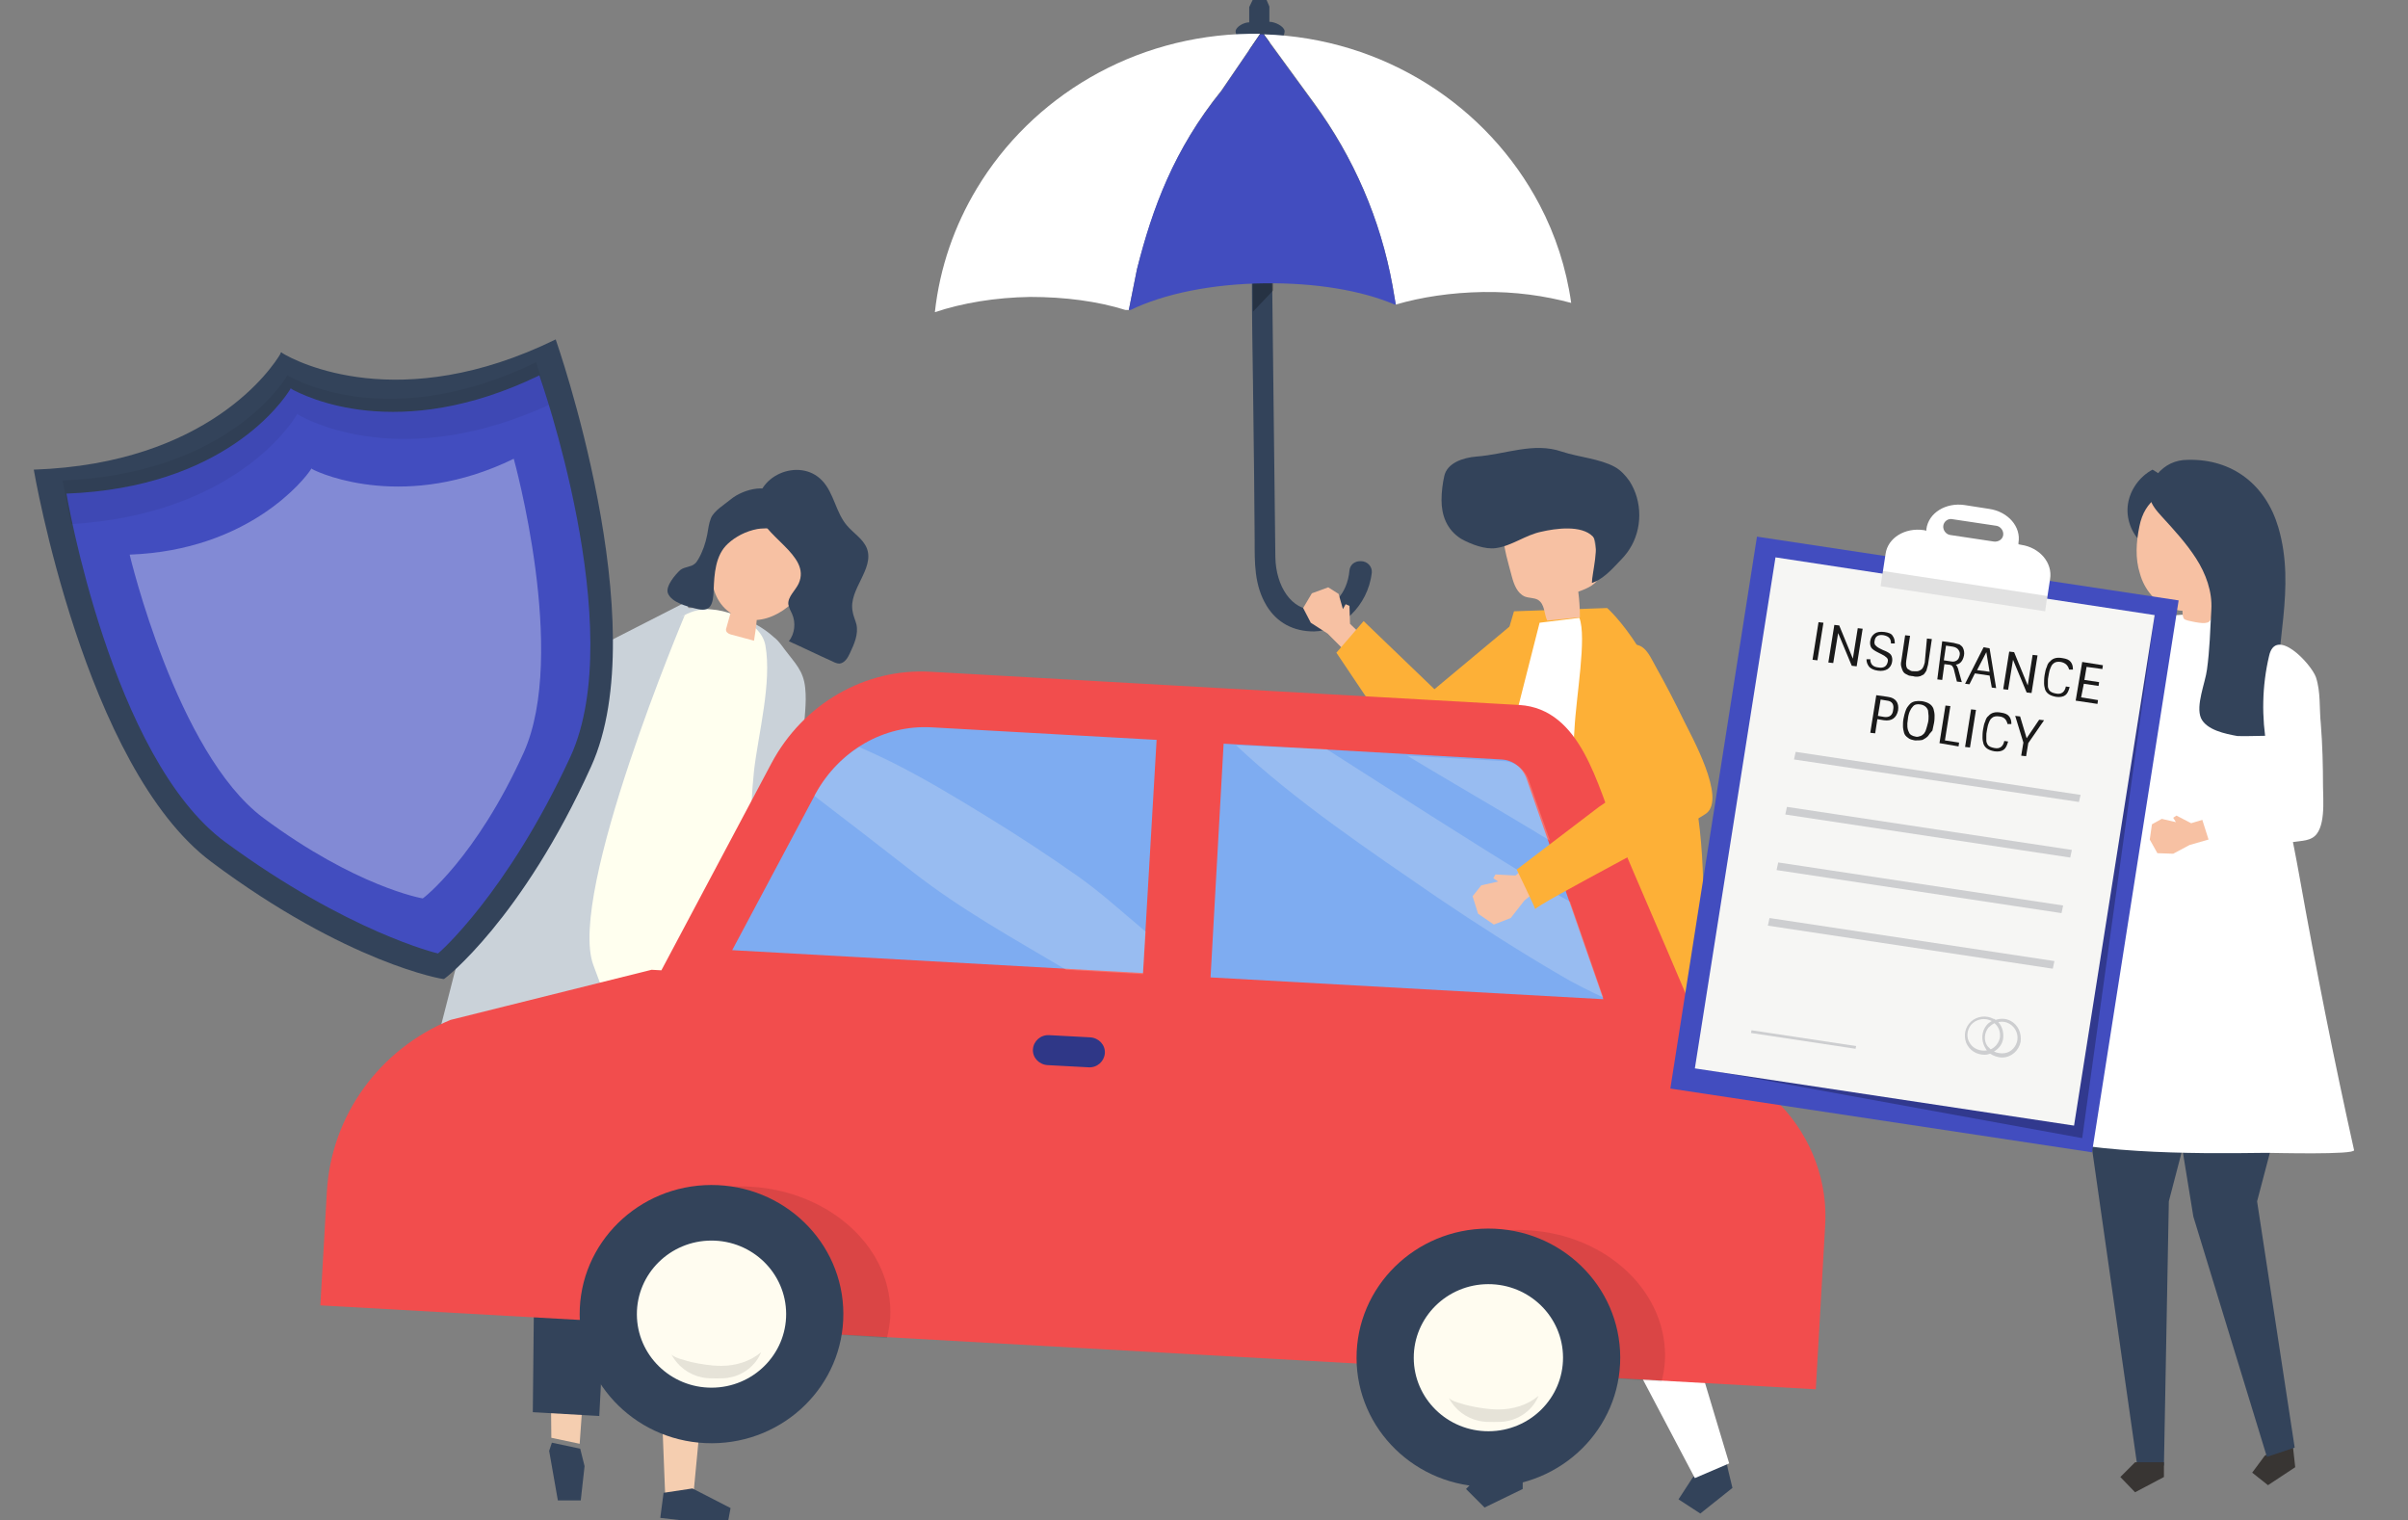 <?xml version="1.0" encoding="utf-8"?>
<!-- Generator: Adobe Illustrator 22.1.0, SVG Export Plug-In . SVG Version: 6.00 Build 0)  -->
<svg version="1.1" id="Layer_1" xmlns="http://www.w3.org/2000/svg" xmlns:xlink="http://www.w3.org/1999/xlink" x="0px" y="0px"
	 viewBox="0 0 442 279" style="enable-background:new 0 0 442 279;" xml:space="preserve">
<rect x="0" y="0" width="442" height="279" fill="#808080" stroke="none"/>
<style type="text/css">
	.st0{fill:#F7C1A3;}
	.st1{fill:#CAD2D9;}
	.st2{fill:#33435A;}
	.st3{opacity:0.26;}
	.st4{fill:none;}
	.st5{fill:#FFFFFF;}
	.st6{fill:#424DBF;}
	.st7{fill:#FDB037;}
	.st8{fill:#8A9296;}
	.st9{fill:#F5CEB0;}
	.st10{fill:#F24D4D;}
	.st11{fill:#FFFFEF;}
	.st12{fill:#7EACF1;}
	.st13{opacity:0.2;}
	.st14{fill:#FFFCF0;}
	.st15{opacity:0.1;}
	.st16{fill:#2F3787;}
	.st17{opacity:6.000000e-02;}
	.st18{opacity:0.34;fill:#FFFFFF;}
	.st19{fill:#89AB9D;}
	.st20{fill:#383533;}
	.st21{fill:#F6F6F4;}
	.st22{opacity:0.12;}
	.st23{fill:#CDCED0;}
	.st24{fill:#1A1A1A;}
</style>
<g>
	<g>
		<g>
			<polygon class="st0" points="72.1,113.5 67,109.4 68.7,107.2 72.8,109.2 73.1,107.8 77.1,111.8 75.6,114.4 			"/>
		</g>
		<g>
			<polygon class="st1" points="125.9,110.5 103,122.2 76.2,110 73.6,115.2 102,136.5 133.3,128.3 			"/>
		</g>
	</g>
	<g>
		<g>
			<path class="st2" d="M229.3,4.1c0-0.9,0-1.9,0-2.8l1.3-2.7c0.3-0.4,1-0.4,1.3,0l1.1,2.6l0,2.8c1,0,2.7,0.8,2.8,1.7
				c0,1-0.8,1.8-1.9,1.8l-0.9,0l1.1,94.8c0.1,5.3,3,9.8,7.2,9.6c3.2-0.1,6-2.8,6.4-7.2c0.1-1,0.9-1.7,2-1.7l0.1,0c1.2,0,2.1,1,2,2.1
				c-0.7,6.2-5.8,10.7-10.6,10.8c-3.8,0-6.8-1.6-8.7-4.7c-2.3-3.8-2.2-7.9-2.2-12.1c0-3.9-0.1-7.9-0.1-11.8
				c-0.1-5.5-0.1-11-0.2-16.5c-0.1-6.3-0.2-12.5-0.2-18.8c-0.1-6.2-0.2-12.5-0.2-18.7c-0.1-5.4-0.1-10.9-0.2-16.3
				c0-3.2-0.1-6.4-0.1-9.5l-0.6,0c-1,0-1.9-0.8-1.9-1.8C226.9,4.9,228.3,4.1,229.3,4.1z"/>
			<polygon class="st3" points="230,57.2 233.7,53.3 233.7,47 229.9,47 			"/>
		</g>
		<g>
			<path class="st4" d="M207.6,56.9c-0.1,0.1-0.3,0.1-0.4,0.2c-0.2-0.1-0.4-0.1-0.6-0.2l0.6,0L207.6,56.9z"/>
			<path class="st5" d="M256.2,55.9l-0.6-3.5c-2.2-12.1-7.1-23.5-14.4-33.5L232,6.3c22.1,0.7,41.1,13.2,50.6,31.3
				c2.9,5.5,4.9,11.6,5.8,18c-4.8-1.3-10.3-2.1-16.2-2C266.4,53.7,261,54.5,256.2,55.9z"/>
			<path class="st5" d="M208.7,49.4l-1.5,7.5l-0.6,0c-5.1-1.6-11.1-2.4-17.5-2.4c-6.4,0.1-12.4,1.1-17.5,2.8
				c0.9-8.2,3.6-15.9,7.7-22.7c10.1-16.8,28.7-28.1,50.1-28.4c0.6,0,1.3,0,1.9,0l-7.1,10.4C215.5,27.4,211.6,38.2,208.7,49.4z"/>
			<path class="st6" d="M255.6,52.4l0.6,3.5c-0.1,0-0.1,0-0.2,0c-6.1-2.6-14.5-4-23.8-3.9c-9.7,0.1-18.5,1.9-24.7,4.9l-0.3,0
				l1.5-7.5c2.8-11.2,6.8-22,15.5-32.7l7.1-10.4c0.2,0,0.4,0,0.6,0l9.2,12.6C248.5,28.9,253.4,40.3,255.6,52.4z"/>
		</g>
	</g>
	<g>
		<g>
			<g>
				<g>
					<polygon class="st0" points="250.5,117.1 247.8,114.5 247.7,111.2 247,110.9 246.5,111.8 245.7,109 243.8,107.8 240.8,108.9 
						239.2,111.6 240.6,114.3 243.7,116.3 247.3,119.9 					"/>
				</g>
				<polygon class="st7" points="250.3,114 245.3,119.8 258.6,139.6 263.6,141.2 284.7,124.7 279,113.4 263.3,126.5 				"/>
			</g>
			<g>
				<g>
					<polygon class="st2" points="317.2,269.8 318,273.1 312.1,277.8 308.1,275.2 310.7,271.2 316.5,266.4 					"/>
					<polygon class="st5" points="296.8,167.8 303.3,182.5 304,224 317.4,268.6 311.1,271.3 283.8,219.5 280.7,203.1 279.4,168.6 
											"/>
				</g>
				<g>
					<polygon class="st8" points="265.3,171.1 264.7,214.6 273.1,270.6 279.5,270.6 283.6,218.9 292.4,167.2 					"/>
					<polygon class="st2" points="279.5,269.8 279.5,273.3 272.5,276.7 269.1,273.3 272.5,269.8 					"/>
				</g>
			</g>
			<path class="st7" d="M277.9,112.2l17.1-0.6c0,0,10.2,8.8,15.5,31.6c5.4,23.2-1,56.7-1,56.7s-45.8-6-53.3-6.9l11.4-45.9
				L277.9,112.2z"/>
			<g>
				<path class="st0" d="M284,113.9c2-0.2,4-0.4,6-0.6c0-1.6-0.1-3.1-0.3-4.7c1.7-0.6,3.6-1.4,3.9-3.1c0.1-0.5,0-1.1-0.1-1.6
					c-0.4-2.2-0.8-4.4-1.2-6.6c-0.1-0.8-0.3-1.6-0.7-2.2c-0.7-1.2-2.2-1.7-3.6-1.9c-3.5-0.6-7.3,0.1-10,2.4
					c-0.7,0.6-1.4,1.3-1.7,2.2c-0.5,1.3-0.1,2.8,0.2,4.2c0.3,1.3,0.7,2.6,1,3.8c0.4,1.5,1,3.1,2.4,3.7c0.8,0.3,1.7,0.2,2.4,0.6
					C283.6,110.9,283.4,112.7,284,113.9z"/>
				<path class="st2" d="M264.6,91.8c0-1.5,0.2-3.1,0.5-4.4c0.5-2.4,3.4-3.4,5.9-3.6c5.4-0.4,10.5-2.7,15.7-0.9c3,1,7,1.3,9.7,2.8
					c1.1,0.6,2,1.6,2.7,2.6c2.4,3.7,2.4,8.8,0,12.5c-0.5,0.8-1.2,1.6-1.9,2.3c-1.4,1.5-3.1,3.3-5,3.9c0-1.7,1.5-7.1,0.2-8.5
					c-2.1-2.2-6.9-1.5-9.5-0.9c-2.9,0.6-5.4,2.6-8.3,3c-2,0.3-4.6-0.7-6.4-1.7C265.5,97.2,264.6,94.5,264.6,91.8z"/>
			</g>
			<path class="st5" d="M282.6,114.3l-17.9,70.4l-1.5,9.2l22.3,2.9c0,0-0.9-33.7-0.6-38.2c0.3-4.5,3.6-14.2,4.1-24.7
				c0.3-6.1,2.3-16.9,0.9-20.5L282.6,114.3z"/>
		</g>
	</g>
	<g>
		<polygon class="st9" points="167,136.7 171.8,133.4 170.5,131.4 166.7,132.9 166.6,131.6 162.8,134.8 163.9,137.2 		"/>
		<path class="st10" d="M163.7,133.3l1.9,4.7c0.3,0.8-17.9,10.8-19.5,11.6c-3.6,1.6-10,5.3-10,5.3c-5,0.1-14.3-2.4-17.4-3.7
			c-1.3-0.5-2.1-3.3-2.9-4.3c-1-1.4,0.3-3.8,1.1-4.9c1.7-2.3,4.3-3.9,7.1-4.5c1-0.2,2.1-0.3,3.1,0c1,0.3,2.4-4.4,3.2-3.8
			c1.6,1.1,2.4,8.2,4.3,8.8C136.9,143.3,163.2,132.2,163.7,133.3z"/>
	</g>
	<path class="st1" d="M126.3,111.6c-0.1,0-0.2,0-0.3,0c-5.1,0.2-11.3,6.8-14.8,10.7c-9.2,10-15.7,21.5-20.5,34.3
		c-2.6,6.9-4.9,13.9-7,21c-0.6,1.9-4.8,19.8-5.8,19.9c10.4-1.3,20.8-2.3,31.1-1.6c10.3,0.7,20.6,3.2,29.5,8.5
		c4.5-22.9,7.9-46.5,9-69.7c0.1-2.8,0.6-5.6,0.3-8.4c-0.3-3.2-1.9-4.6-3.7-7c-0.6-0.8-1.2-1.7-2-2.3
		C138.1,113.3,131.7,111.5,126.3,111.6z"/>
	<g>
		<g>
			<polygon class="st9" points="90.2,189.3 100.9,232.2 101.2,263.9 106.4,265 108.5,235.6 113.6,181.6 			"/>
		</g>
		<polygon class="st2" points="106.5,265.9 107.3,269.1 106.6,275.4 102.4,275.4 100.8,266.3 101.3,264.8 		"/>
	</g>
	<g>
		<polygon class="st9" points="131.4,184.5 132.3,221.6 127.3,274.1 122.1,274.5 120.2,226.4 109.7,182.8 		"/>
		<polygon class="st2" points="127.1,273.2 134.1,276.8 133.5,280 121.2,278.6 121.8,274 		"/>
	</g>
	<polygon class="st2" points="132.9,189.3 136.4,232.2 132.8,261.6 118.8,260.8 116.3,227.4 110.2,190.9 111.2,185.3 131.4,185.5 	
		"/>
	<polygon class="st2" points="111.6,229.1 110,259.9 97.8,259.2 98.1,230.1 90.4,193.4 92.1,183.2 112.6,184.4 	"/>
	<path class="st11" d="M135.4,192.8c-12.5-2.1-32.8-7.2-45.3-9.4c6.5-21.3,17-45,29.1-63.7c2.2-3.4,5-6.9,8.9-7.7
		c4.2-0.9,11.6,1.9,12.4,6.5c1.2,6.8-1.3,16.1-2.1,23C136.8,157,138.4,177.5,135.4,192.8z"/>
	<g>
		<path class="st0" d="M133.3,97.1c4.7-8,15.1-2.8,15.8,5.2c0.4,5.3-4.8,11.1-10.2,11.5c-0.1,1.3-0.3,2.5-0.5,3.8
			c-1.4-0.4-2.7-0.7-4.1-1.1c-0.4-0.1-0.9-0.3-1-0.7c-0.1-0.2,0-0.5,0.1-0.8c0.2-0.8,0.5-1.7,0.7-2.5c-0.1-0.1-0.2-0.1-0.3-0.2
			c-2.3-1.7-3.3-4.6-3.1-7.4C130.7,102.2,131.8,99.5,133.3,97.1z"/>
		<g>
			<g>
				<path class="st2" d="M133.6,99.8c-2.3,2.1-2.5,5.6-2.6,8.5c-0.1,2.6-0.5,4.2-3.3,3.4c-1.6-0.4-4.4-1.1-5.1-2.8
					c-0.5-1.3,1.4-3.5,2.3-4.3c0.8-0.6,1.9-0.5,2.6-1.1c0.3-0.2,0.5-0.6,0.7-0.9c0.8-1.4,1.3-2.9,1.6-4.4c0.2-1.1,0.3-2.1,0.7-3.1
					c0.6-1.4,2.5-2.5,3.7-3.5c2.2-1.8,7.3-3.3,9.1,0c0.4,0.7,0.4,1.7,0.4,2.5c0,0.5-0.1,1-0.3,1.5c-0.9,1.8-2.8,1.2-4.4,1.5
					C136.9,97.5,135,98.5,133.6,99.8z"/>
				<path class="st2" d="M146.6,107.1c-0.6,1.3-2,2.4-1.9,3.8c0.1,0.6,0.4,1.2,0.7,1.8c0.7,1.6,0.5,3.6-0.6,5c2.7,1.2,5.3,2.5,8,3.7
					c0.4,0.2,0.8,0.4,1.3,0.4c0.9-0.1,1.5-1,1.9-1.9c0.8-1.7,1.6-3.5,1.2-5.3c-0.2-0.8-0.6-1.6-0.7-2.4c-0.8-4,4.1-7.8,2.6-11.6
					c-0.7-1.7-2.4-2.7-3.6-4.1c-2.1-2.4-2.4-6-4.6-8.3c-4.2-4.4-12.5-0.8-11.8,5.3C139.6,98.4,149,101.8,146.6,107.1z"/>
			</g>
		</g>
	</g>
	<path class="st1" d="M125.7,112.9c0,0-21.6,51.1-16.8,64.2c4.8,13,7,18.1,7,18.1l-33.1,1.4C82.7,196.5,103.8,121.8,125.7,112.9z"/>
	<g>
		<g>
			<path class="st10" d="M326.7,202.7l-14.7-15.3l-0.5,0c-0.8-1.8-1.6-3.7-2.3-5.5c-4.1-9.7-8.3-19.3-12.4-29
				c-3.6-8.5-6.5-22.8-17.9-23.5l-108.1-6.1c-12-0.7-23.4,5.9-29.2,16.8l-20.2,38l-1.8-0.1l-36.9,9.2c-13.1,5.4-21.9,17.6-22.7,31.5
				l-1.2,20.9l274.5,15.4l1.7-29.7C335.6,217.1,332.6,208.8,326.7,202.7z"/>
			<path class="st12" d="M222.2,179.4l72.1,4l-14.1-40.5c-0.7-2-2.5-3.4-4.6-3.5l-51-2.9L222.2,179.4z"/>
			<path class="st12" d="M212.3,135.8l-41.3-2.3c-8.8-0.5-17,4.3-21.3,12.2l-15.3,28.7l75.4,4.2L212.3,135.8z"/>
			<g class="st13">
				<path class="st14" d="M281.7,152.6c0.9,0.6,1.9,1.1,2.8,1.7l-3.9-11.1c-0.7-2-2.5-3.4-4.6-3.5l-17.7-1
					C266.1,143.4,273.9,147.9,281.7,152.6z"/>
				<path class="st14" d="M282.5,162.1c-12.8-7.8-26.3-16.5-39-24.6l-16.6-0.7c10.8,10.2,24.7,19.5,36.9,27.9
					c7.4,5,14.9,9.8,22.6,14.3c2.5,1.5,5.2,2.8,7.9,4.1l-6.1-17.6C286.3,164.5,284.4,163.3,282.5,162.1z"/>
				<path class="st14" d="M197.8,160.8c-5.4-3.8-10.9-7.4-16.6-10.9c-5.7-3.5-11.5-7-17.5-10c-2-1-4-1.9-6-2.8
					c-3.3,2.1-6.1,5.1-8.1,8.7l-0.1,0.3c6,4.6,12,9.2,18,13.9c8.8,6.9,18.6,12.3,28.2,18l14.1,0.8l0.5-7.8
					C206.1,167.5,202.2,163.9,197.8,160.8z"/>
			</g>
			<g>
				<path class="st15" d="M162.8,245.6c0.3-1.2,0.5-2.4,0.6-3.7c0.7-12.5-10.8-23.3-25.8-24.1c-5.9-0.3-11.4,0.9-15.9,3.3
					c9.1,2.4,17,7.4,23.3,13.7c3.2,3.2,5.7,6.6,7.5,10.1L162.8,245.6z"/>
			</g>
			<g>
				<path class="st15" d="M305,253.6c0.3-1.2,0.5-2.4,0.6-3.7c0.7-12.5-10.5-23.3-25.2-24.1c-5.7-0.3-11.1,0.9-15.6,3.3
					c8.9,2.4,16.6,7.4,22.7,13.7c3.1,3.2,5.5,6.6,7.3,10.1L305,253.6z"/>
			</g>
			<g>
				
					<ellipse transform="matrix(1 -3.311394e-03 3.311394e-03 1 -0.798 0.434)" class="st2" cx="130.6" cy="241.2" rx="24.2" ry="23.7"/>
				<g>
					<g>
						
							<ellipse transform="matrix(1 -3.280536e-03 3.280536e-03 1 -0.79 0.43)" class="st14" cx="130.6" cy="241.2" rx="13.7" ry="13.5"/>
					</g>
					<path class="st15" d="M132.4,250.7c2.6,0,5.3-0.8,7.3-2.5c-0.9,2.3-3.1,4.1-5.6,4.6c-0.8,0.2-1.7,0.2-2.6,0.2
						c-0.9,0-1.8,0-2.7-0.2c-2.4-0.5-4.5-2.1-5.6-4.3c0.3,0.7,3,1.3,3.7,1.5C128.7,250.4,130.6,250.7,132.4,250.7z"/>
				</g>
			</g>
			<g>
				
					<ellipse transform="matrix(1 -3.311162e-03 3.311162e-03 1 -0.824 0.906)" class="st2" cx="273.2" cy="249.2" rx="24.2" ry="23.7"/>
				<g>
					<g>
						
							<ellipse transform="matrix(1 -3.236286e-03 3.236286e-03 1 -0.805 0.885)" class="st14" cx="273.2" cy="249.2" rx="13.7" ry="13.5"/>
					</g>
					<path class="st15" d="M275.1,258.7c2.6,0,5.3-0.8,7.3-2.5c-0.9,2.3-3.1,4.1-5.6,4.6c-0.8,0.2-1.7,0.2-2.6,0.2
						c-0.9,0-1.8,0-2.7-0.2c-2.4-0.5-4.5-2.1-5.6-4.3c0.3,0.7,3,1.3,3.7,1.5C271.4,258.4,273.2,258.7,275.1,258.7z"/>
				</g>
			</g>
		</g>
		<path class="st16" d="M199.8,195.9l-7.5-0.4c-1.6-0.1-2.8-1.4-2.7-2.9l0,0c0.1-1.5,1.4-2.7,3-2.6l7.5,0.4c1.6,0.1,2.8,1.4,2.7,2.9
			l0,0C202.7,194.8,201.4,196,199.8,195.9z"/>
	</g>
	<g>
		<polygon class="st0" points="281.3,157.9 278.2,160.7 274.5,160.5 274.1,161.2 275,161.8 271.9,162.5 270.3,164.5 271.3,167.7 
			274.2,169.7 277.3,168.5 279.8,165.3 284.2,161.7 		"/>
		<path class="st7" d="M278.4,159.6c5-3.8,10.1-7.7,15.1-11.5c1.4-1,2.9-1.8,4.2-2.9c2-1.5,2.5-2,1.8-4.2c-1.9-6.4-6-12.1-7.9-18.5
			c2.1-1.2,4-2.7,6.3-3.7c3.7-1.6,4.6,1,6.1,3.7c1.8,3.2,3.5,6.5,5.1,9.8c1.3,2.7,7.8,14.2,4.1,17c-2.7,2-31.7,17-31.4,17.6
			C281.8,166.6,278.4,159.6,278.4,159.6z"/>
	</g>
	<g>
		<g>
			<path class="st2" d="M102,62.3c-28.6,14-47.6,4.1-50.2,2.5c0,0-0.1-0.2-0.2-0.1c-0.1-0.1-0.1,0.2-0.1,0.2
				c-1.5,2.6-13.3,20.2-45.3,21.3c0,0,9.3,54.6,32.6,72c24.9,18.6,42.6,21.6,42.7,21.5c0.1,0,14.3-10.9,27-39
				C120.4,114.5,102,62.3,102,62.3z"/>
			<path class="st6" d="M99,68.9c-26,12.6-43.1,3.8-45.5,2.5c0,0-0.1-0.2-0.1-0.1c-0.1-0.1-0.1,0.1-0.1,0.1
				c-1.4,2.3-12.2,18.1-41.1,19.2c0,0,8.2,48.6,29.2,64C63.9,171.1,80.3,175,80.4,175c0.1,0,12.7-11,24.3-36.1
				C115.5,115.4,99,68.9,99,68.9z"/>
			<g class="st17">
				<path d="M54.5,76.1c0,0,0-0.2,0.1-0.1c0.1-0.1,0.1,0.1,0.1,0.1c2.4,1.4,19.7,10.3,46.1-1.8c-1.4-4.8-2.4-7.8-2.4-7.8
					c-26,12.6-43.1,3.8-45.5,2.5c0,0-0.1-0.2-0.1-0.1c-0.1-0.1-0.1,0.1-0.1,0.1C51.3,71.3,40.5,87,11.5,88.2c0,0,0.5,3.1,1.6,8
					C42.2,94.4,53.1,78.5,54.5,76.1z"/>
			</g>
		</g>
		<path class="st18" d="M94.3,84.2c-19.6,9.6-35.2,2.9-37,1.9c0,0-0.1-0.1-0.1-0.1c-0.1,0-0.1,0.1-0.1,0.1
			c-1.1,1.8-11.4,14.9-33.3,15.7c0,0,8.6,36.4,24.5,48.3c17.1,12.7,29.2,14.8,29.3,14.8c0.1,0,9.8-7.5,18.5-26.7
			C104.3,120.1,94.3,84.2,94.3,84.2z"/>
	</g>
	<g>
		<polygon class="st0" points="363.7,123.5 360.9,122 360.2,119.4 359.5,119.2 359.3,120 358.1,118 356.2,117.4 354.1,118.9 
			353.4,121.4 355.1,123.3 358,124.2 361.7,126.4 		"/>
		<polygon class="st19" points="362.1,120.4 378.5,131.6 395.2,114 397.2,134 380.9,144.5 359.1,125.7 		"/>
	</g>
	<g>
		<g>
			<polygon class="st20" points="421,266.6 421.3,269.3 416.3,272.6 413.4,270.3 415.7,267.2 420.7,263.9 			"/>
			<polygon class="st2" points="420.9,184.2 421.7,192.4 414.3,220.5 421.2,265.7 416.1,267.4 402.6,223.3 400.5,210.4 400.5,183.3 
							"/>
		</g>
		<g>
			<polygon class="st2" points="381.5,193.3 392.3,269 397.2,269 398.1,220.5 407,186.4 			"/>
			<polygon class="st20" points="397.2,268.4 397.2,271.1 391.9,273.9 389.2,271.1 391.9,268.4 			"/>
		</g>
		<path class="st5" d="M393.6,115.6c0.4-0.6,0.9-1.2,1.6-1.5c4.9-2.7,12.9-0.3,18.2-0.3c1.6,16.1,5.9,31.4,8.7,47.2
			c3,16.8,6.3,33.5,10,50.1c0.2,0.9-14.7,0.5-16.1,0.5c-14.3,0.2-33.1,0.2-46.9-4.1c8.8-23.2,12-48.2,19-72
			c1.2-4.2,2.7-8.3,3.8-12.5C392.4,120.5,392.3,117.6,393.6,115.6z"/>
		<path class="st2" d="M400.1,91.8c-3.6,1-6.5,4.3-6.9,7.9c-2-1.8-3-4.6-2.6-7.2c0.4-2.6,2.1-5,4.5-6.3c2.2,1.2,4,3.2,4.7,5.6
			L400.1,91.8z"/>
		<path class="st0" d="M392.7,96.6c1.9-9.7,14.2-8,17.8-0.2c2,4.5-0.1,10.8-4.1,13.9c-0.1,0.9-0.2,3.2-0.9,3.8c-0.7,0.6-3,0-3.9-0.2
			c-0.2-0.1-0.5-0.1-0.7-0.3c-0.2-0.2-0.3-0.8-0.3-1.5c-0.7,0-1.3-0.2-2-0.4c-2.9-0.9-5-3.5-5.8-6.4
			C391.9,102.5,392.1,99.5,392.7,96.6z"/>
		<path class="st2" d="M411,135.1c-0.1,0-0.2,0-0.3,0c-2.2-0.4-5.7-1.1-6.7-3.3c-1-2.3,0.8-6.5,1.1-8.9c0.5-3.6,0.6-7.3,0.8-11
			c0.2-3.3-1-6.6-2.8-9.4c-1.8-2.8-4.1-5.3-6.3-7.7c-0.9-1-1.9-2.1-2.2-3.5c-0.3-1.5,0.3-3.1,1.3-4.2c1.5-1.8,3.4-2.7,5.7-2.7
			c8.2-0.2,14.3,4.6,16.6,12.4c3.3,11.2-0.8,21.9-0.2,33.1c0.1,1.9,0.7,3.8,1.8,5.4C419.5,134.8,412.7,135.2,411,135.1z"/>
	</g>
	<g>
		<polygon class="st0" points="405.5,150.1 402.2,151.1 399.5,149.7 398.9,150.1 399.4,150.9 396.8,150.3 395,151.3 394.6,154.1 
			396,156.6 398.9,156.7 401.9,155.1 406.4,153.8 		"/>
		<path class="st5" d="M414.2,146.6c1.4-0.9,2.3-2.2,2.5-4.1c0.1-1.8-0.3-3.5-0.6-5.3c-1-5.6-0.9-11.3,0.4-16.8
			c1.2-5.5,7.7,1.4,8.6,3.9c0.9,2.7,0.6,5.7,0.9,8.6c0.3,3.8,0.4,7.6,0.4,11.4c0,2.4,0.6,8.1-2,9.5c-0.7,0.4-1.5,0.5-2.3,0.6
			c-1.2,0.2-16,2-16.2,1.3l-2-6.3C406.8,148.7,411.4,148.5,414.2,146.6z"/>
	</g>
	<g>
		<g>
			<polygon class="st6" points="384,211.5 306.6,199.8 322.5,98.5 399.9,110.2 			"/>
			<polygon class="st3" points="313,196.4 314.2,196.5 382.2,208.9 395.5,112.9 392.1,113.3 			"/>
			<polygon class="st21" points="380.7,206.6 311.1,196.1 325.9,102.3 395.5,112.9 			"/>
			<g>
				<g>
					<path class="st5" d="M371,100l-0.5-0.1l0-0.3c0.5-2.9-1.9-5.7-5.4-6.2l-4.5-0.7c-3.4-0.5-6.6,1.4-7,4.4l0,0.3l-0.5-0.1
						c-3.4-0.5-6.6,1.4-7,4.4l-0.9,5.9l30.2,4.6l0.9-5.9C376.8,103.3,374.4,100.5,371,100z M366,99.4l-8-1.2
						c-0.8-0.1-1.4-0.9-1.3-1.7c0.1-0.8,0.9-1.4,1.7-1.2l8,1.2c0.8,0.1,1.4,0.9,1.3,1.7C367.6,99,366.8,99.5,366,99.4z"/>
				</g>
				<polygon class="st22" points="375.4,112.2 345.2,107.6 345.6,104.8 375.8,109.4 				"/>
			</g>
			<g>
				<polygon class="st23" points="381.6,147.2 329.3,139.4 329.6,138 381.9,145.9 				"/>
				<polygon class="st23" points="380,157.4 327.7,149.5 328,148.1 380.3,156 				"/>
				<polygon class="st23" points="378.4,167.6 326.1,159.7 326.4,158.3 378.7,166.2 				"/>
				<polygon class="st23" points="376.8,177.8 324.5,169.9 324.8,168.5 377.1,176.4 				"/>
			</g>
			<polygon class="st23" points="340.7,192 321.5,189.1 321.4,189.6 340.6,192.5 			"/>
			<path class="st23" d="M369.1,187.4c-0.9-0.5-1.9-0.5-2.8-0.2c-0.1-0.1-0.2-0.2-0.4-0.2c-1.3-0.7-3-0.5-4.1,0.5
				c-1.1,1-1.4,2.5-0.9,3.9c0.6,1.4,1.9,2.2,3.4,2.2c0.4,0,0.7-0.1,1-0.2c0.6,0.4,1.4,0.7,2.2,0.7c1.7,0,3.1-1.3,3.4-2.9
				C371.1,189.6,370.4,188.1,369.1,187.4z M364.7,192.8c-1.2,0.2-2.5-0.3-3.1-1.3c-0.7-1-0.6-2.4,0.2-3.4c0.8-0.9,2.1-1.3,3.3-0.9
				c0.2,0.1,0.3,0.1,0.5,0.2c-0.2,0.1-0.4,0.3-0.6,0.4c-1.1,1-1.4,2.5-0.9,3.9C364.3,192.2,364.5,192.5,364.7,192.8
				C364.8,192.8,364.8,192.8,364.7,192.8z M367.1,190.4c-0.2,1-0.8,1.8-1.7,2.2c-0.2-0.2-0.4-0.4-0.6-0.6c-0.7-1-0.6-2.4,0.2-3.4
				c0.3-0.3,0.7-0.6,1.1-0.8C366.9,188.5,367.2,189.4,367.1,190.4z M368,193.3c-0.7,0.1-1.4,0-2-0.3c0.9-0.5,1.6-1.4,1.7-2.5
				c0.1-1.1-0.2-2.1-0.9-2.9c0.5-0.1,1.1-0.1,1.6,0.1c1.3,0.5,2.1,1.8,1.9,3.2C370.1,192.1,369.2,193.1,368,193.3z"/>
		</g>
		<g>
			<path class="st24" d="M333.8,114.2l0.9,0.1l-1.1,6.9l-0.9-0.1L333.8,114.2z"/>
			<path class="st24" d="M341,115.3l0.9,0.1l-1.1,6.9l-0.9-0.1l-2.5-6l-0.9,5.5l-0.9-0.1l1.1-6.9l0.9,0.1l2.5,6.1L341,115.3z"/>
			<path class="st24" d="M347.1,120.2c0.2,0.3,0.3,0.8,0.2,1.3c-0.1,0.6-0.4,1-0.8,1.3c-0.5,0.3-1.1,0.4-1.8,0.3
				c-0.8-0.1-1.3-0.4-1.6-0.7c-0.3-0.4-0.5-0.8-0.5-1.4l0.7,0c0,0.9,0.5,1.4,1.4,1.5c1.1,0.2,1.6-0.2,1.8-1c0.1-0.4,0-0.6-0.2-0.8
				c-0.2-0.2-0.5-0.4-0.9-0.6l-0.6-0.3c-0.6-0.3-1.1-0.6-1.3-0.9c-0.2-0.3-0.3-0.8-0.2-1.3c0.1-0.6,0.4-1,0.8-1.3
				c0.4-0.3,1-0.4,1.8-0.3c0.7,0.1,1.3,0.3,1.5,0.7c0.3,0.4,0.4,0.8,0.4,1.4l-0.7,0c0-0.9-0.4-1.3-1.3-1.5c-1-0.2-1.6,0.2-1.7,1
				c-0.1,0.4,0,0.6,0.1,0.8c0.2,0.2,0.4,0.4,0.8,0.6l0.6,0.3C346.4,119.6,346.9,119.9,347.1,120.2z"/>
			<path class="st24" d="M353.7,117.2l0.9,0.1l-0.7,4.7c-0.1,0.4-0.2,0.8-0.3,1.1c-0.2,0.3-0.3,0.5-0.5,0.7
				c-0.2,0.1-0.4,0.2-0.6,0.3c-0.3,0.1-0.5,0.1-0.7,0.1c-0.2,0-0.4,0-0.7-0.1c-0.3,0-0.5-0.1-0.7-0.1c-0.2-0.1-0.4-0.2-0.6-0.3
				c-0.2-0.1-0.4-0.3-0.5-0.5c-0.1-0.2-0.2-0.4-0.3-0.8c-0.1-0.3-0.1-0.7,0-1.1l0.7-4.7l0.9,0.1l-0.7,4.6c-0.1,0.7,0,1.3,0.3,1.5
				c0.2,0.1,0.3,0.2,0.5,0.3c0.2,0.1,0.4,0.1,0.6,0.1c0.2,0,0.4,0,0.6,0c0.2,0,0.4-0.1,0.6-0.2c0.4-0.2,0.6-0.6,0.8-1.4L353.7,117.2
				z"/>
			<path class="st24" d="M356.5,117.7l2.1,0.3c0.4,0.1,0.8,0.2,1.1,0.3c0.3,0.2,0.5,0.4,0.6,0.6c0.2,0.4,0.3,0.9,0.2,1.4
				c-0.2,1-0.7,1.6-1.5,1.7c0.2,0.2,0.3,0.4,0.4,0.7l0.7,2.5l-0.9-0.1l-0.6-2.4c-0.1-0.2-0.2-0.4-0.3-0.5c-0.1-0.1-0.4-0.2-0.6-0.2
				l-0.8-0.1l-0.4,2.9l-0.9-0.1L356.5,117.7z M356.8,121.2l1.3,0.2c0.5,0.1,0.8,0,1.1-0.2c0.3-0.2,0.4-0.5,0.5-0.9
				c0.1-0.4,0-0.7-0.2-1c-0.2-0.3-0.5-0.5-1-0.6l-1.3-0.2L356.8,121.2z"/>
			<path class="st24" d="M364.1,118.8l1.1,0.2l1.2,7.3l-0.8-0.1l-0.4-2.2l-2.7-0.4l-1,2l-0.8-0.1L364.1,118.8z M364.6,119.7
				l-1.7,3.3l2.3,0.3L364.6,119.7z"/>
			<path class="st24" d="M373.1,120.2l0.9,0.1l-1.1,6.9l-0.9-0.1l-2.5-6l-0.9,5.5l-0.9-0.1l1.1-6.9l0.9,0.1l2.5,6.1L373.1,120.2z"/>
			<path class="st24" d="M378.3,121.5c-0.6-0.1-1.1,0-1.4,0.3c-0.3,0.2-0.5,0.7-0.7,1.3c-0.1,0.3-0.1,0.6-0.2,1
				c-0.1,0.4-0.1,0.7-0.1,1c0,0.3,0,0.6,0,0.8c0,0.3,0.1,0.5,0.2,0.7c0.2,0.4,0.7,0.6,1.3,0.7c1,0.2,1.6-0.3,1.8-1.3l0.7,0.1
				c-0.2,0.7-0.4,1.2-0.8,1.5c-0.4,0.3-1,0.4-1.7,0.3c-1.1-0.2-1.7-0.6-2-1.3c-0.1-0.4-0.2-0.7-0.2-1.2c0-0.4,0-0.9,0.1-1.5
				c0.1-0.6,0.2-1.1,0.4-1.5c0.1-0.4,0.3-0.8,0.6-1c0.5-0.6,1.3-0.8,2.3-0.6c0.7,0.1,1.2,0.3,1.5,0.7c0.3,0.4,0.4,0.8,0.4,1.4
				l-0.7,0C379.6,122.2,379.2,121.7,378.3,121.5z"/>
			<path class="st24" d="M382.2,121.5l3.8,0.6l-0.1,0.7l-2.9-0.4l-0.4,2.4l2.7,0.4l-0.1,0.7l-2.7-0.4L382,128l3.1,0.5l-0.1,0.7
				l-4-0.6L382.2,121.5z"/>
			<path class="st24" d="M345.8,132.2l-1.2-0.2l-0.4,2.6l-0.9-0.1l1.1-6.9l2.1,0.3c1.5,0.2,2.1,1.1,1.9,2.5
				C348.1,131.8,347.2,132.4,345.8,132.2z M344.7,131.4l1.2,0.2c0.9,0.1,1.5-0.3,1.6-1.3c0.2-1-0.2-1.6-1.1-1.7l-1.2-0.2
				L344.7,131.4z"/>
			<path class="st24" d="M353.9,135.1c-0.3,0.3-0.6,0.5-1,0.7c-0.4,0.1-0.9,0.1-1.4,0.1c-0.5-0.1-1-0.2-1.3-0.5
				c-0.3-0.2-0.6-0.5-0.7-0.9c-0.1-0.4-0.2-0.8-0.2-1.2c0-0.4,0-0.9,0.1-1.4c0.1-0.5,0.2-0.9,0.3-1.2c0.1-0.3,0.2-0.6,0.4-0.9
				c0.2-0.3,0.4-0.5,0.6-0.7c0.5-0.4,1.2-0.5,2.1-0.4c1.1,0.2,1.8,0.6,2.1,1.4c0.1,0.4,0.2,0.8,0.2,1.2c0,0.4,0,0.9-0.1,1.4
				c-0.1,0.5-0.2,1-0.3,1.4C354.3,134.5,354.1,134.8,353.9,135.1z M351.6,135.2c0.3,0.1,0.6,0,0.9-0.1s0.5-0.3,0.7-0.5
				c0.2-0.3,0.3-0.5,0.4-0.9c0.1-0.3,0.2-0.7,0.3-1.1c0.1-0.4,0.1-0.8,0.1-1.2c0-0.3-0.1-0.7-0.1-1c-0.2-0.6-0.7-1-1.4-1.1
				c-0.6-0.1-1.1,0-1.4,0.4c-0.4,0.4-0.8,1.2-0.9,2.3c-0.2,1.1-0.1,1.9,0.2,2.4C350.5,134.8,351,135.1,351.6,135.2z"/>
			<path class="st24" d="M356,136.4l1.1-6.9l0.9,0.1l-1,6.3l2.6,0.4l-0.1,0.7L356,136.4z"/>
			<path class="st24" d="M361.8,130.2l0.9,0.1l-1.1,6.9l-0.9-0.1L361.8,130.2z"/>
			<path class="st24" d="M367,131.5c-0.6-0.1-1.1,0-1.4,0.3c-0.3,0.2-0.5,0.7-0.7,1.3c-0.1,0.3-0.1,0.6-0.2,1
				c-0.1,0.4-0.1,0.7-0.1,1c0,0.3,0,0.6,0,0.8c0,0.3,0.1,0.5,0.2,0.7c0.2,0.4,0.7,0.6,1.3,0.7c1,0.2,1.6-0.3,1.8-1.3l0.7,0.1
				c-0.2,0.7-0.4,1.2-0.8,1.5c-0.4,0.3-1,0.4-1.7,0.3c-1.1-0.2-1.7-0.6-2-1.3c-0.1-0.4-0.2-0.7-0.2-1.2c0-0.4,0-0.9,0.1-1.5
				c0.1-0.6,0.2-1.1,0.4-1.5c0.1-0.4,0.3-0.8,0.6-1c0.5-0.6,1.3-0.8,2.3-0.6c0.7,0.1,1.2,0.3,1.5,0.7c0.3,0.4,0.4,0.8,0.4,1.4
				l-0.7,0C368.3,132.1,367.9,131.6,367,131.5z"/>
			<path class="st24" d="M371.9,138.8l-0.9-0.1l0.4-2.4l-1.5-4.9l0.9,0.1l1.2,4l2.3-3.4l0.9,0.1l-2.9,4.2L371.9,138.8z"/>
		</g>
	</g>
</g>
</svg>
